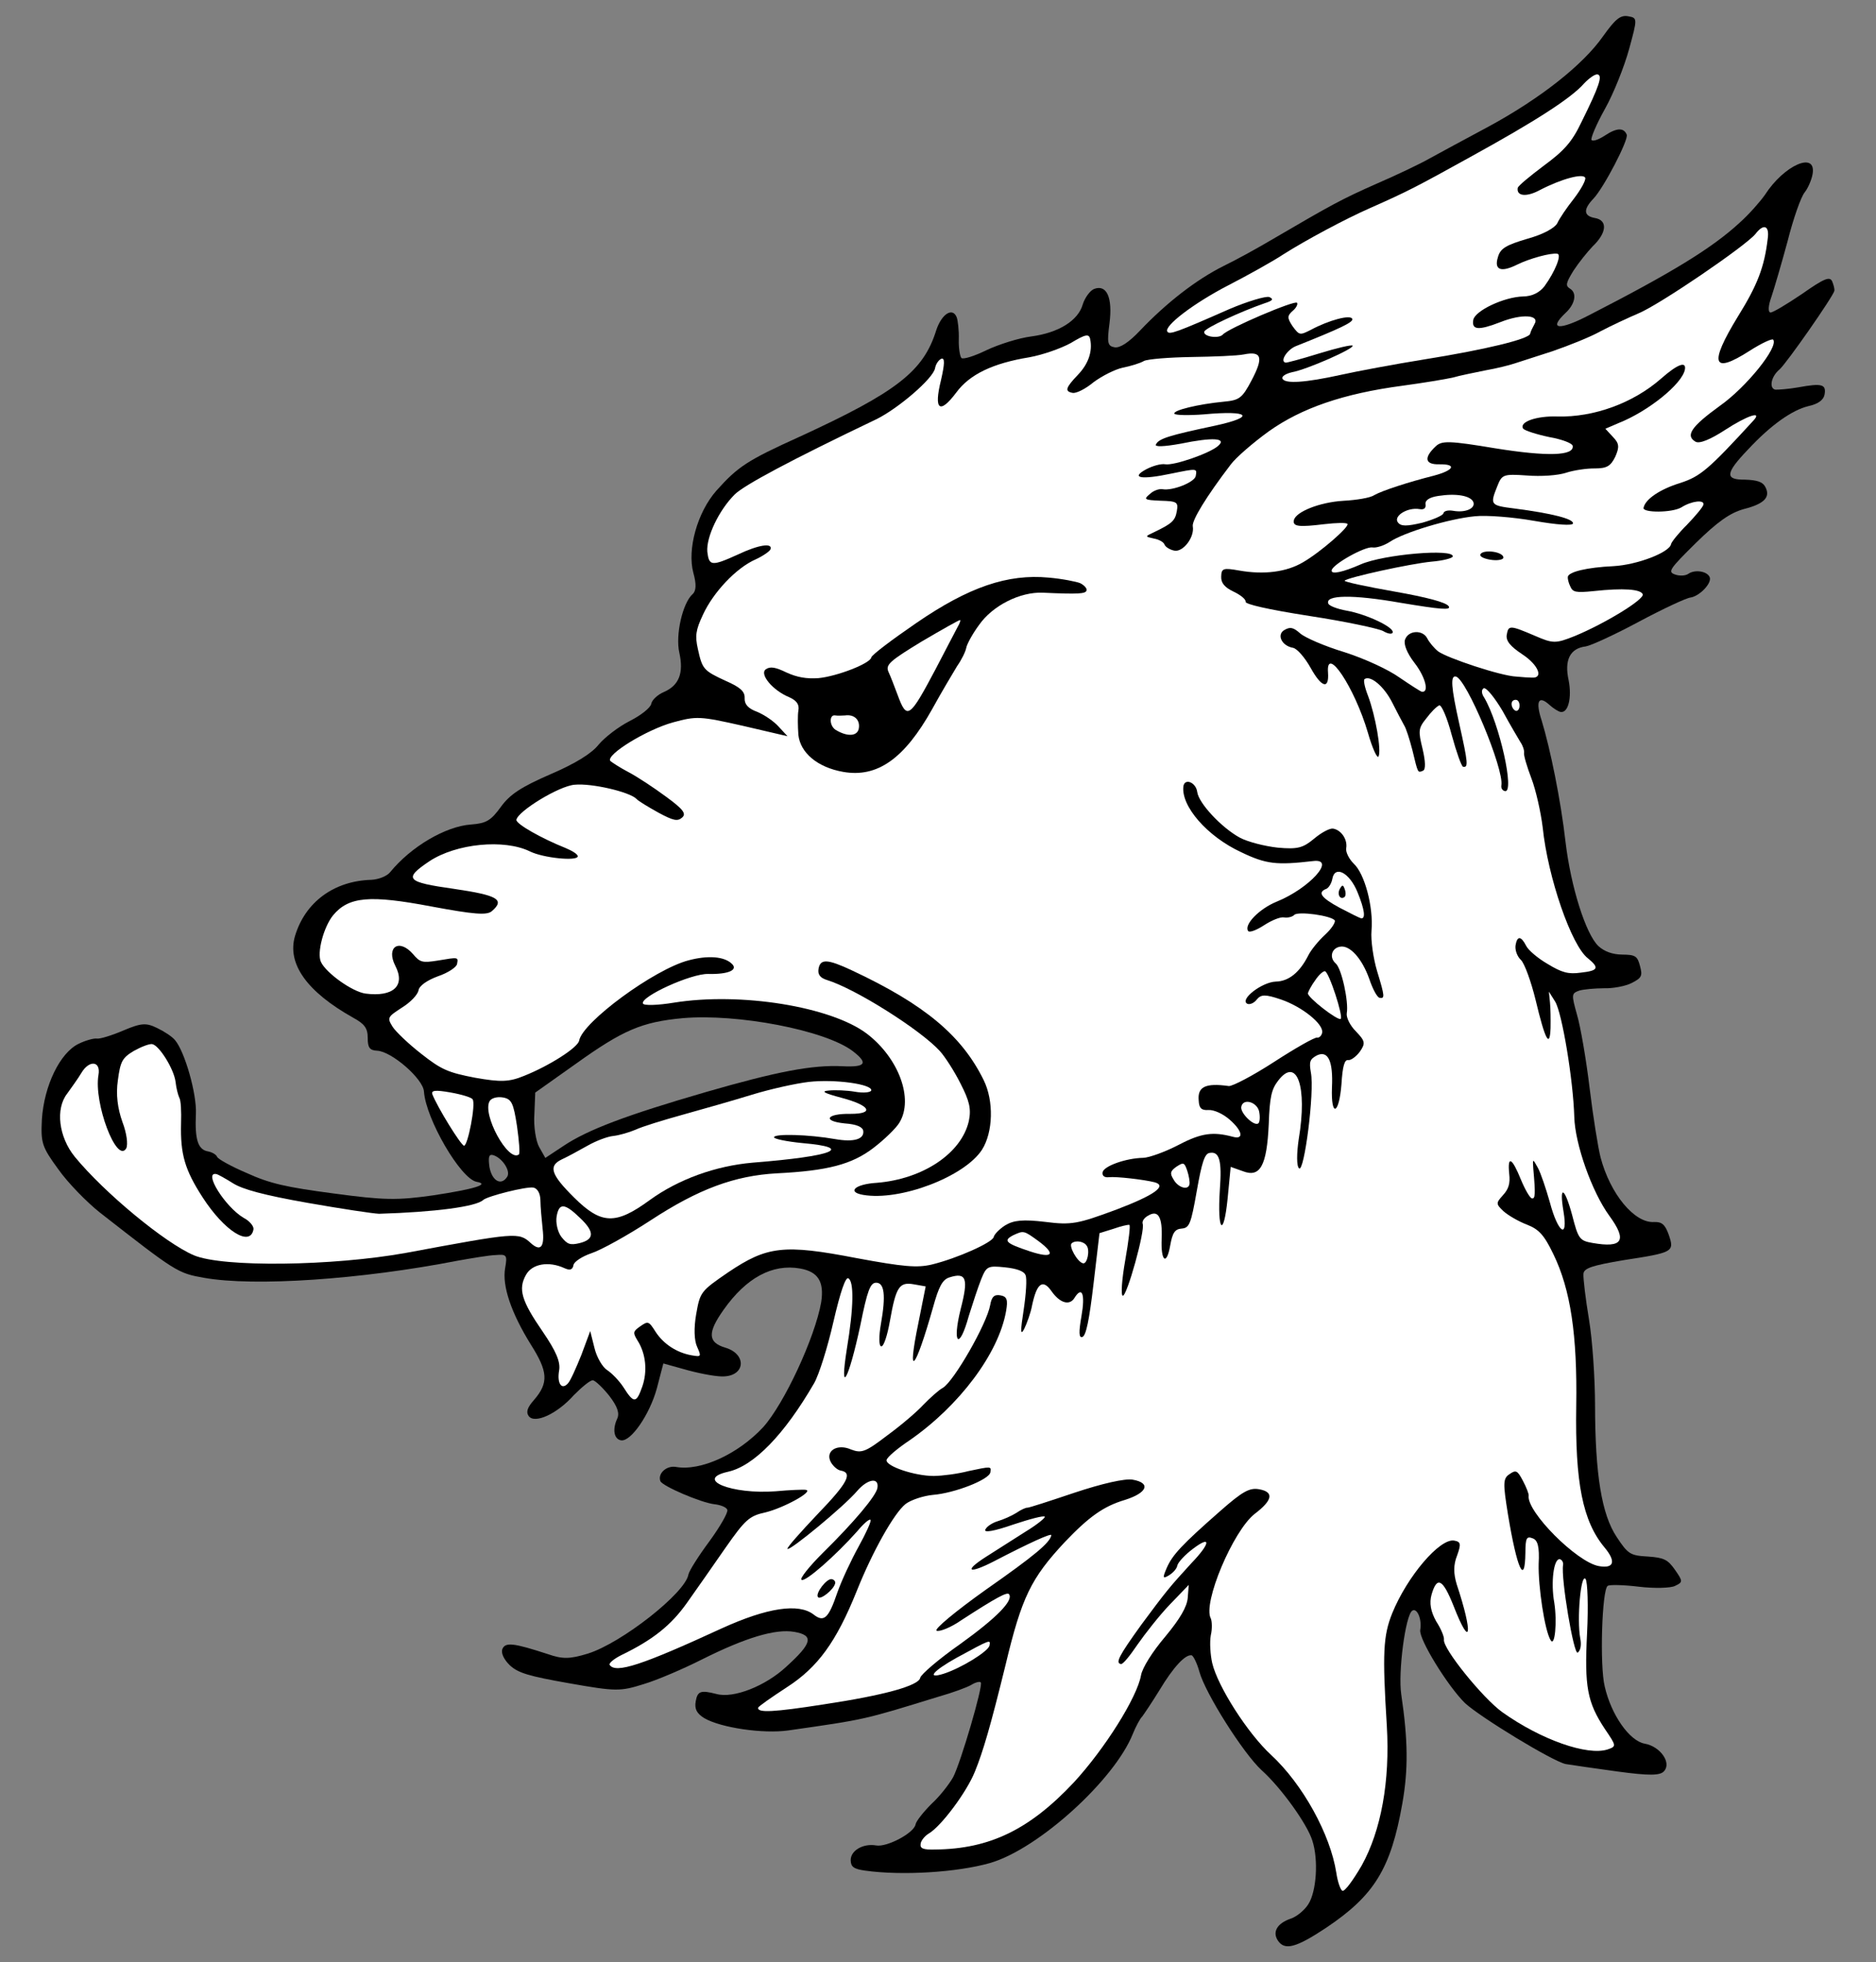 <?xml version="1.0" encoding="UTF-8" standalone="no"?>
<!DOCTYPE svg PUBLIC "-//W3C//DTD SVG 1.1//EN" "http://www.w3.org/Graphics/SVG/1.1/DTD/svg11.dtd">
<svg xmlns:xl="http://www.w3.org/1999/xlink" xmlns="http://www.w3.org/2000/svg" version="1.1" xmlns:dc="http://purl.org/dc/elements/1.1/" viewBox="36 85.5 292.5 306" width="292.5" height="306">
  <rect x="36" y="85.5" width="292.5" height="306" fill="#808080" stroke="none"/>
  <defs>
    <clipPath id="artboard_clip_path">
      <path d="M 36 85.5 L 328.5 85.5 L 328.5 344.423 L 288 391.5 L 36 391.5 Z"/>
    </clipPath>
  </defs>
  <g id="Wolf_s_Head_Erased_(7)" stroke="none" fill-opacity="1" stroke-opacity="1" stroke-dasharray="none" fill="none">
    <title>Wolf&apos;s Head Erased (7)</title>
    <g id="Wolf_s_Head_Erased_(7)_Art" clip-path="url(#artboard_clip_path)">
      <title>Art</title>
      <g id="Group_53">
        <g id="Graphic_78">
          <path d="M 290.006 93.149 L 290.006 93.149 C 291.313 88.358 291.324 88.294 289.85 88.034 C 288.633 87.82 287.856 88.476 285.927 91.175 C 282.837 95.585 276.23 100.829 268.047 105.267 C 264.402 107.201 260.305 109.452 258.918 110.199 C 257.52 111.009 253.77 112.793 250.623 114.154 C 245.176 116.563 243.638 117.415 234.431 122.796 C 232.29 124.07 228.849 125.974 226.753 126.992 C 222.55 129.092 217.884 132.696 213.746 137.054 C 212.039 138.867 210.618 139.806 209.785 139.659 C 208.696 139.467 208.583 138.985 208.985 135.95 C 209.505 131.879 208.551 129.795 206.565 130.568 C 205.92 130.851 205.129 131.967 204.82 132.969 C 204.112 135.487 201.066 137.395 196.803 137.965 C 194.843 138.214 191.764 139.191 189.819 140.103 C 187.938 141.027 186.189 141.577 185.903 141.329 C 185.68 141.091 185.446 139.795 185.491 138.415 C 185.536 137.035 185.348 135.482 185.171 134.989 C 184.533 133.357 182.822 134.442 181.974 137.002 C 179.989 143.391 175.851 146.626 160.68 153.598 C 152.493 157.308 151.072 158.247 147.699 162.013 C 144.726 165.387 143.11 171.18 144.113 174.859 C 144.599 176.597 144.547 177.645 143.996 178.142 C 142.432 179.518 141.283 184.535 141.921 187.291 C 142.618 190.453 141.884 192.372 139.52 193.409 C 138.522 193.827 137.647 194.664 137.546 195.241 C 137.433 195.882 135.902 197.066 134.161 197.948 C 132.42 198.83 130.275 200.5 129.356 201.594 C 128.327 202.932 125.798 204.534 121.867 206.22 C 117.215 208.241 115.493 209.39 114.095 211.324 C 112.523 213.492 111.792 213.892 109.448 214.073 C 105.433 214.356 100.044 217.568 96.84 221.496 C 96.331 222.134 95.054 222.635 93.919 222.699 C 88.077 222.858 83.595 226.165 82.005 231.435 C 80.713 235.766 83.838 240.149 91.054 244.196 C 92.863 245.176 93.338 245.855 93.334 247.374 C 93.331 248.893 93.659 249.281 94.771 249.345 C 97.006 249.409 101.994 253.724 102.103 255.725 C 102.405 260.007 107.827 269.354 110.326 269.795 C 112.441 270.168 109.995 270.926 103.545 271.903 C 97.922 272.695 95.943 272.677 88.004 271.608 C 80.578 270.629 78.038 270.048 74.491 268.432 C 72.093 267.414 69.986 266.25 69.85 265.896 C 69.714 265.541 69.055 265.161 68.414 265.048 C 66.876 264.777 66.356 263.231 66.544 259.168 C 66.69 256.088 64.816 249.481 63.281 247.691 C 62.848 247.152 61.604 246.338 60.507 245.814 C 58.803 244.985 58.076 244.989 55.219 246.203 C 53.36 246.998 51.547 247.538 51.099 247.459 C 50.65 247.38 49.331 247.742 48.246 248.277 C 45.355 249.683 42.868 254.795 42.529 260.087 C 42.356 263.691 42.511 264.313 45.067 267.803 C 46.545 269.913 49.512 272.947 51.54 274.56 C 63.445 283.861 63.678 284.035 67.844 284.769 C 75.662 286.148 92.243 285.041 107.365 282.091 C 109.615 281.695 112.273 281.239 113.268 281.216 C 115.013 281.061 115.119 281.212 114.757 283.262 C 114.271 286.018 115.708 290.236 118.743 295.132 C 121.431 299.372 121.586 301.117 119.26 303.812 C 118.19 305.011 118.002 305.705 118.424 306.308 C 119.321 307.589 122.834 306.028 125.472 303.058 C 126.757 301.765 128.073 300.675 128.457 300.743 C 128.842 300.811 130.029 301.945 131.002 303.174 C 132.291 304.855 132.634 305.906 132.22 306.758 C 131.466 308.409 131.73 309.909 132.82 310.101 C 134.358 310.373 137.297 306.068 138.405 302.034 L 139.426 298.118 L 143.331 299.203 C 145.54 299.791 148.039 300.231 148.981 300.133 C 152.257 299.918 152.373 296.635 149.109 295.663 C 146.346 294.845 146.285 293.315 148.833 289.733 C 152.356 284.739 156.442 282.552 160.736 283.309 C 163.555 283.806 164.535 285.366 164.035 288.582 C 163.063 294.093 158.27 304.414 154.983 308.063 C 151.071 312.263 145.248 314.936 141.403 314.258 C 139.929 313.998 138.516 315.269 138.965 316.471 C 139.289 317.255 145.309 319.836 147.382 320.069 C 148.355 320.175 149.282 320.537 149.406 320.955 C 149.531 321.373 148.291 323.533 146.633 325.818 C 144.899 328.155 143.433 330.473 143.332 331.05 C 142.823 333.934 132.93 341.704 127.683 343.355 C 124.818 344.238 123.695 344.238 121.392 343.435 C 116.081 341.706 114.788 341.544 114.328 342.652 C 114.087 343.271 114.569 344.281 115.47 345.166 C 116.775 346.388 118.407 346.874 124.815 348.003 C 132.056 349.28 132.72 349.265 136.357 348.123 C 138.449 347.5 142.595 345.721 145.497 344.25 C 152.236 340.879 156.914 339.458 159.861 339.977 C 162.937 340.52 162.659 341.726 158.569 345.432 C 155.332 348.429 150.36 350.393 147.714 349.663 C 145.249 349.03 144.755 349.207 144.473 350.809 C 144.269 351.962 144.605 352.682 145.796 353.421 C 148.371 354.932 155.005 355.904 158.936 355.341 C 171.137 353.595 170.591 353.696 182.328 350.084 C 184.484 349.473 186.814 348.628 187.481 348.217 C 188.148 347.806 188.834 347.663 188.928 347.878 C 189.298 348.405 185.805 360.343 184.607 362.643 C 184.03 363.664 182.568 365.587 181.23 366.805 C 179.945 368.098 178.84 369.489 178.75 370.002 C 178.513 371.347 174.288 373.575 172.622 373.282 C 170.571 372.92 168.581 374.089 168.641 375.619 C 168.664 376.614 169.132 376.961 170.873 377.202 C 176.61 378.015 185.227 377.487 190.376 376.016 C 197.895 373.84 209.775 363.05 212.623 355.888 C 213.094 354.716 213.78 353.449 214.093 353.174 C 214.353 352.823 215.6 350.995 216.806 349.027 C 218.958 345.442 220.827 343.459 221.789 343.629 C 222.045 343.674 222.633 344.835 222.995 346.154 C 223.915 349.554 229.861 358.928 232.703 361.543 C 235.727 364.257 239.814 369.933 240.613 372.518 C 241.601 375.534 241.255 380.494 239.985 382.451 C 239.431 383.344 238.191 384.381 237.279 384.683 C 235.1 385.422 234.328 386.805 235.278 388.162 C 236.334 389.67 238.06 389.247 242.775 386.114 C 250.268 381.092 252.853 376.923 254.649 366.734 C 255.587 361.416 255.534 356.847 254.477 349.723 C 253.964 346.263 255.128 337.416 256.183 336.677 C 256.937 336.149 257.733 338.007 257.439 339.674 C 257.19 341.083 261.711 348.422 264.414 351.079 C 266.8 353.283 278.075 360.161 280.114 360.587 C 281.011 360.745 284.687 361.261 288.234 361.754 C 293.138 362.42 294.86 362.394 295.444 361.704 C 296.666 360.4 294.871 357.837 292.436 357.407 C 290.065 356.989 287.215 352.919 286.208 348.512 C 285.393 345.263 285.772 333.371 286.665 332.802 C 286.967 332.591 289.138 332.643 291.532 332.933 C 293.925 333.223 296.515 333.151 297.171 332.804 C 298.396 332.227 298.418 332.099 297.151 330.29 C 296.043 328.707 295.436 328.402 292.956 328.229 C 290.208 328.075 289.846 327.879 288.074 325.187 C 285.721 321.667 284.71 315.41 284.694 304.637 C 284.69 300.54 284.297 294.524 283.75 291.256 C 283.203 287.988 282.837 284.818 282.885 284.166 C 282.916 283.247 284.31 282.832 289.078 282.021 C 296.888 280.821 297.103 280.727 296.187 278.054 C 295.614 276.434 295.093 276.011 293.895 276.064 C 290.823 276.25 287.068 271.689 285.559 266.005 C 285.167 264.482 284.378 259.586 283.843 255.131 C 283.307 250.675 282.424 245.564 281.885 243.751 C 280.995 240.555 281.017 240.427 282.22 239.978 C 282.917 239.771 284.662 239.616 286.117 239.608 C 287.497 239.653 289.479 239.276 290.425 238.782 C 291.952 237.994 292.137 237.696 291.692 236.098 C 291.299 234.575 290.937 234.379 288.959 234.361 C 287.375 234.346 286.139 233.864 285.227 233.042 C 283.244 231.173 280.917 223.759 280.094 216.808 C 279.343 210.201 277.706 202.248 276.368 197.849 C 275.38 194.834 275.881 193.865 277.588 195.421 C 278.214 195.994 278.991 196.461 279.311 196.518 C 280.529 196.733 281.098 194.256 280.577 191.587 C 279.879 188.425 280.795 186.604 283.226 186.306 C 284.04 186.185 287.779 184.466 291.575 182.426 C 295.295 180.439 298.894 178.762 299.569 178.682 C 300.994 178.471 302.939 176.435 302.573 175.512 C 302.207 174.588 300.285 174.249 299.229 174.988 C 298.777 175.305 297.846 175.339 297.164 175.087 C 295.98 174.68 296.327 174.212 300.408 170.175 C 303.842 166.816 305.726 165.496 307.882 164.885 C 311.131 164.071 312.115 162.989 311.21 161.375 C 310.811 160.644 309.936 160.358 308.097 160.298 C 304.919 160.332 304.96 159.348 308.526 155.616 C 312.113 151.756 315.43 149.434 317.982 148.826 C 319.493 148.498 320.334 147.854 320.481 147.02 C 320.763 145.418 320.07 145.23 316.383 145.902 C 314.883 146.166 313.277 146.279 312.818 146.264 C 311.792 146.083 312.12 144.225 313.435 143.135 C 314.525 142.204 321.866 131.671 322.013 130.838 C 322.058 130.582 321.903 129.96 321.673 129.391 C 321.296 128.532 320.361 128.962 316.969 131.337 C 314.568 132.962 312.352 134.289 312.032 134.232 C 311.647 134.164 311.689 133.181 312.205 131.752 C 312.623 130.504 313.772 126.61 314.725 123.078 C 315.603 119.599 316.801 116.176 317.386 115.486 C 317.894 114.849 318.452 113.56 318.61 112.663 C 319.254 109.01 314.173 111.22 311.166 115.91 C 310.461 116.909 308.72 118.914 307.232 120.237 C 302.894 124.23 296.675 128.022 283.743 134.662 C 279.088 137.079 277.335 136.902 280.109 134.286 C 281.609 132.898 281.914 131.168 280.776 130.505 C 280.063 130.049 280.131 129.664 281.337 127.697 C 282.151 126.453 283.504 124.775 284.314 123.927 C 286.538 121.808 286.685 119.852 284.698 119.502 C 282.904 119.185 282.817 118.179 284.438 116.482 C 286.058 114.786 289.959 107.281 289.634 106.497 C 289.174 105.358 288.04 105.423 286.166 106.678 C 285.198 107.3 284.286 107.602 284.139 107.312 C 283.98 107.085 284.9 104.869 286.249 102.464 C 287.598 100.059 289.263 95.86 290.006 93.149 Z M 142.445 244.272 L 142.445 244.272 C 150.967 243.528 164.647 246.139 168.959 249.41 C 171.402 251.294 171.022 251.954 167.354 251.77 C 162.638 251.533 157.098 252.604 146.027 255.806 C 133.702 259.381 127.615 261.677 123.869 264.188 L 121.027 266.066 L 120.069 264.377 C 119.564 263.495 119.179 261.181 119.315 259.289 L 119.454 255.877 L 125.797 251.38 C 133.131 246.132 136.064 244.865 142.445 244.272 Z M 112.316 267.503 L 112.316 267.503 C 112.116 266.014 112.206 265.502 112.783 265.603 C 114.182 265.916 115.659 268.027 115.094 268.984 C 114.171 270.473 112.723 269.689 112.316 267.503 Z" fill="black"/>
        </g>
        <g id="Graphic_77">
          <path d="M 282.98 98.518 C 280.99 100.81 275.329 104.437 265.232 109.99 C 256.812 114.651 255.5 115.344 249.624 117.942 C 245.757 119.639 239.553 122.972 236.131 125.144 C 234.484 126.241 230.602 128.397 227.549 129.973 C 222.023 132.831 217.433 136.383 218.013 137.212 C 218.319 137.728 219.446 137.332 227.685 133.697 C 230.542 132.483 233.331 131.654 233.897 131.819 C 234.632 132.147 234.458 132.381 233.128 132.807 C 229.468 134.078 223.859 136.657 223.758 137.234 C 223.622 138.003 226.004 138.357 226.653 137.678 C 227.486 136.702 237.915 132.264 238.231 132.716 C 238.39 132.942 238.085 133.549 237.546 133.983 C 236.683 134.755 236.69 135.087 237.523 136.357 C 238.59 137.801 238.654 137.812 240.396 136.93 C 243.17 135.437 246.57 134.517 246.841 135.225 C 247.082 135.73 244.923 136.737 238.029 139.486 C 236.676 140.04 235.492 141.88 236.454 142.049 C 236.646 142.083 239.005 141.442 241.731 140.601 C 244.456 139.76 246.728 139.236 246.898 139.398 C 247.215 139.85 239.695 143.149 237.445 143.545 C 236.48 143.772 235.813 144.183 235.949 144.537 C 236.326 145.396 239.537 145.17 245.037 143.959 C 247.513 143.405 253.321 142.314 258.014 141.556 C 267.464 140.051 274.433 138.372 274.58 137.539 C 274.637 137.219 274.942 136.612 275.236 136.069 C 276.159 134.58 273.283 134.404 269.943 135.731 C 266.54 137.047 265.428 136.983 265.71 135.381 C 265.959 133.971 270.505 131.799 273.49 131.731 C 274.881 131.712 276.042 131.124 276.81 130.136 C 278.469 127.852 279.531 125.198 278.826 125.074 C 277.801 124.893 274.465 125.824 272.585 126.748 C 270.048 128.019 268.928 127.623 269.546 125.618 C 269.923 124.23 270.805 123.725 274.152 122.73 C 276.651 122.047 278.415 121.037 278.807 120.313 C 279.135 119.578 280.295 117.866 281.4 116.475 C 282.515 115.02 283.299 113.573 283.163 113.218 C 282.828 112.498 279.503 113.366 276.085 115.142 C 273.966 116.288 272.417 116.081 272.643 114.799 C 272.7 114.479 274.554 112.956 276.687 111.35 C 279.876 109.005 281.108 107.636 282.582 104.526 C 285.351 98.936 285.913 97.251 285.08 97.104 C 284.695 97.036 283.791 97.67 282.98 98.518 Z" fill="#FFFFFF"/>
        </g>
        <g id="Graphic_76">
          <path d="M 309.697 121.993 C 308.182 123.841 294.81 132.979 291.459 134.371 C 289.815 135.072 287.151 136.32 285.549 137.161 C 283.936 138.066 280.596 139.393 278.063 140.268 C 275.542 141.079 272.881 141.931 272.108 142.191 C 271.335 142.451 269.33 142.957 267.626 143.251 C 265.911 143.609 263.586 144.058 262.47 144.39 C 261.302 144.647 257.83 145.224 254.649 145.654 C 245.448 146.873 238.901 149.154 233.839 152.754 C 231.34 154.56 228.687 156.868 227.907 157.919 C 224.04 162.986 221.802 166.688 221.975 167.577 C 222.27 169.281 220.472 171.607 219.126 171.37 C 218.421 171.245 217.709 170.789 217.573 170.435 C 217.449 170.017 216.661 169.613 215.892 169.478 C 214.493 169.165 214.493 169.165 215.933 168.494 C 218.749 167.14 219.224 166.696 219.483 165.222 C 219.732 163.812 219.562 163.65 216.931 163.582 C 214.44 163.473 214.259 163.375 215.261 162.561 C 215.823 161.999 216.735 161.698 217.248 161.788 C 218.85 162.071 222.265 160.691 222.434 159.729 C 222.649 158.512 222.713 158.523 218.533 159.372 C 213.934 160.345 212.204 160.04 214.688 158.694 C 215.709 158.147 217.029 157.785 217.669 157.898 C 219.015 158.135 224.575 156.208 225.901 155.055 C 227.379 153.796 225.091 153.657 220.085 154.69 C 217.492 155.158 215.961 155.218 216.233 154.804 C 216.659 153.888 218.332 153.39 225.471 151.874 C 231.86 150.489 230.853 149.453 223.733 150.114 C 221.389 150.295 219.282 150.254 219.123 150.027 C 218.754 149.5 222.892 148.512 226.79 148.142 C 229.21 147.908 229.651 147.655 231.143 144.813 C 233.027 141.247 232.748 140.206 229.94 140.768 C 228.911 140.983 225.187 141.12 221.742 141.173 C 218.296 141.226 214.946 141.494 214.365 141.788 C 213.773 142.147 212.239 142.603 211.007 142.848 C 209.838 143.104 207.807 144.134 206.514 145.095 C 205.274 146.132 203.823 146.867 203.246 146.765 C 201.965 146.539 202.13 145.974 204.075 143.938 C 205.696 142.242 206.366 140.312 205.978 138.393 C 205.804 137.504 205.258 137.606 202.966 138.986 C 201.428 139.838 198.541 140.848 196.495 141.214 C 190.848 142.135 187.173 143.865 185.082 146.734 C 182.493 150.176 181.569 149.418 182.714 144.797 C 183.294 142.256 183.336 141.272 182.778 141.438 C 182.348 141.627 181.903 142.275 181.791 142.916 C 181.508 144.518 176.137 149.121 172.73 150.833 C 159.093 157.348 152.083 161.134 150.572 162.585 C 148.088 165.054 146.091 169.261 146.283 171.542 C 146.551 173.769 146.936 173.837 151.029 171.982 C 154.274 170.44 156.513 170.108 156.129 171.163 C 156.008 171.473 154.953 172.212 153.803 172.736 C 150.796 174.055 147.219 177.852 145.614 181.335 C 144.457 183.774 144.363 184.682 144.804 186.676 C 145.502 189.838 145.66 190.065 149.143 191.67 C 151.413 192.665 152.155 193.324 152.103 194.372 C 152.061 195.356 152.676 195.993 154.04 196.498 C 155.149 196.957 156.626 197.945 157.399 198.808 L 158.787 200.308 L 151.805 198.68 C 145.134 197.174 144.61 197.147 140.931 198.15 C 136.834 199.278 130.464 203.176 131.15 204.156 C 131.437 204.405 132.681 205.219 134.011 205.916 C 135.342 206.613 137.947 208.328 139.817 209.715 C 142.569 211.72 143.044 212.398 142.343 213.002 C 141.642 213.605 141.001 213.492 138.649 212.218 C 137.084 211.347 135.531 210.413 135.256 210.1 C 134.196 208.988 128.229 207.606 125.606 207.87 C 123.197 208.04 116.752 211.991 116.515 213.337 C 116.402 213.978 120.552 216.295 124.134 217.72 C 125.242 218.179 126.135 218.733 126.079 219.054 C 125.943 219.823 120.685 219.292 118.619 218.267 C 114.604 216.304 107.141 217.036 102.954 219.799 C 98.831 222.574 99.339 223.06 106.818 224.115 C 113.58 225.109 114.783 225.783 112.68 227.593 C 111.903 228.249 109.947 228.102 103.294 226.863 C 93.64 225.029 90.354 225.308 87.919 228.249 C 86.479 230.043 85.372 234.076 86.043 235.516 C 86.861 237.246 90.91 240.141 92.972 240.438 C 97.299 241.003 99.263 239.235 97.634 236.106 C 96.163 233.204 98.199 231.779 100.4 234.282 C 101.49 235.597 101.874 235.665 104.253 235.291 C 107.521 234.744 107.456 234.733 107.264 235.822 C 107.174 236.335 105.828 237.221 104.283 237.741 C 102.587 238.367 101.381 239.212 101.257 239.917 C 101.132 240.622 99.998 241.809 98.664 242.631 C 96.425 244.086 96.338 244.203 97.213 245.613 C 97.677 246.355 99.712 248.3 101.688 249.838 C 104.82 252.306 105.865 252.754 110.083 253.564 C 114.056 254.265 115.382 254.234 117.734 253.262 C 121.643 251.704 126.109 248.858 126.301 247.769 C 126.81 244.885 138.045 236.625 143.375 235.252 C 146.356 234.456 148.901 234.641 150.088 235.775 C 151.17 236.759 149.527 237.46 146.436 237.377 C 143.741 237.299 135.833 240.926 136.24 241.989 C 136.376 242.343 138.57 242.267 141.088 241.852 C 151.491 240.185 165.558 242.467 171.157 246.692 C 176.106 250.472 178.486 256.838 176.247 260.54 C 175.768 261.38 173.933 263.171 172.177 264.513 C 168.815 267.092 165.008 268.072 157.141 268.469 C 150.537 268.825 144.88 270.932 137.485 275.773 C 133.825 278.167 129.653 280.471 128.183 280.939 C 126.777 281.418 125.507 282.251 125.417 282.763 C 125.281 283.532 124.863 283.657 123.947 283.231 C 121.56 282.149 118.979 282.553 118.01 284.299 C 116.759 286.523 117.298 288.336 120.612 293.149 C 122.712 296.228 123.413 297.871 123.176 299.217 C 122.826 301.203 123.554 302.323 124.537 301.241 C 124.937 300.849 125.822 298.825 126.644 296.789 L 128.026 293.068 L 128.686 295.696 C 129.026 297.143 129.942 298.692 130.655 299.148 C 131.367 299.604 132.543 300.803 133.218 301.847 C 134.82 304.376 135.216 304.379 136.151 301.703 C 136.964 299.336 136.723 296.584 135.373 294.496 C 134.657 293.313 134.691 293.12 135.821 292.329 C 137.027 291.484 137.156 291.507 138.189 293.142 C 139.433 295.08 141.506 296.436 143.813 296.843 C 145.351 297.114 145.362 297.05 144.702 295.546 C 144.22 294.536 144.174 292.546 144.547 290.431 C 145.157 286.971 145.244 286.854 149.529 283.91 C 155.601 279.827 158.172 279.487 169.544 281.69 C 176.902 283.054 178.987 283.223 181.26 282.699 C 185.334 281.7 190.792 279.226 190.939 278.393 C 191.007 278.009 191.817 277.16 192.71 276.591 C 194.044 275.769 195.522 275.633 198.952 276.04 C 203.087 276.571 204.052 276.344 209.988 274.154 C 215.936 271.899 218.047 270.421 216.03 269.867 C 214.387 269.445 210.048 268.944 208.902 269.073 C 208.227 269.152 207.813 268.881 207.915 268.304 C 208.084 267.343 211.54 266.102 214.258 266.053 C 215.189 266.019 217.658 265.133 219.84 263.998 C 223.334 262.169 225.155 261.961 228.185 262.76 C 230.01 263.28 229.734 261.844 227.729 260.103 C 226.7 259.195 225.294 258.55 224.427 258.596 C 223.356 258.671 222.953 258.336 222.9 257.137 C 222.685 254.985 223.921 254.344 227.596 254.86 C 228.184 254.897 231.388 253.216 234.671 251.086 C 237.954 248.955 240.965 247.24 241.35 247.308 C 241.67 247.364 242.058 247.036 242.149 246.524 C 242.386 245.178 238.967 242.461 235.725 241.36 C 233.293 240.535 232.63 240.55 231.959 241.357 C 231.526 241.942 230.817 242.213 230.455 242.017 C 229.253 241.343 232.766 238.658 234.895 238.571 C 236.95 238.537 238.653 237.12 239.972 234.511 C 240.386 233.659 241.566 232.215 242.591 231.273 C 243.616 230.33 244.257 229.32 244.11 229.03 C 243.582 228.276 238.358 227.553 237.785 228.179 C 237.536 228.465 236.775 228.661 236.198 228.56 C 235.621 228.458 234.268 229.012 233.073 229.793 C 231.954 230.52 230.816 230.98 230.605 230.679 C 229.918 229.699 232.338 227.218 235.044 226.11 C 240.167 224.04 244.437 219.309 240.72 219.776 C 235.055 220.429 233.43 220.275 229.532 218.398 C 224.217 215.942 220.1 211.185 220.515 208.087 C 220.741 206.805 222.467 207.506 222.667 208.995 C 222.886 210.751 226.445 214.55 229.276 216.107 C 230.542 216.793 233.2 217.459 235.209 217.681 C 238.33 217.967 239.167 217.719 240.87 216.301 C 242.035 215.317 243.347 214.623 243.859 214.714 C 245.141 214.94 246.132 216.436 245.895 217.782 C 245.793 218.358 246.329 219.444 247.06 220.168 C 248.768 221.724 250.163 226.926 249.84 230.635 C 249.708 232.131 250.13 234.981 250.711 236.933 C 251.925 240.913 251.933 241.245 251.1 241.098 C 250.716 241.03 250.022 239.719 249.501 238.173 C 248.355 234.932 246.417 232.806 244.906 233.134 C 243.609 233.368 243.221 234.82 244.25 235.728 C 245.174 236.485 246.302 241.706 245.985 243.5 C 245.872 244.141 246.502 245.441 247.403 246.327 C 248.854 247.838 248.926 248.181 248.037 249.478 C 247.43 250.296 246.601 250.877 246.216 250.809 C 245.64 250.707 245.331 251.71 245.154 254.586 C 244.778 259.343 243.511 259.78 243.673 255.118 C 243.883 250.926 243.054 249.26 241.324 250.078 C 240.227 250.678 240.095 251.051 240.389 252.755 C 240.981 255.766 239.343 268.428 238.548 267.693 C 238.145 267.357 238.163 265.378 238.495 263.124 C 239.877 254.911 238.199 250.188 235.274 254.033 C 234.245 255.371 233.967 256.578 233.82 260.78 C 233.523 267.335 232.468 269.198 229.75 268.124 L 227.884 267.464 L 227.399 272.466 C 226.774 278.633 225.779 277.533 226.193 271.064 C 226.535 266.5 226.143 264.977 224.567 265.294 C 223.817 265.426 223.376 266.802 222.597 271.223 C 221.681 276.414 221.452 276.968 220.242 277.085 C 219.171 277.16 218.802 277.756 218.451 279.742 C 217.887 282.947 216.963 282.189 217.125 278.65 C 217.252 275.302 216.6 274.13 215.051 275.046 C 214.395 275.393 214.037 275.925 214.161 276.343 C 214.58 277.342 211.702 287.67 211.061 287.557 C 210.74 287.501 210.913 285.021 211.445 282.009 C 211.976 278.997 212.277 276.539 212.085 276.505 C 211.828 276.46 210.724 276.728 209.597 277.124 L 207.43 277.799 L 206.5 285.696 C 205.837 291.327 205.344 293.751 204.774 293.981 C 204.205 294.211 204.183 293.216 204.612 290.781 C 205.222 287.321 204.732 285.979 203.537 287.883 C 202.787 289.138 201.272 288.739 199.952 286.854 C 198.58 284.894 197.664 285.592 196.926 289.029 C 196.711 290.247 196.086 291.921 195.671 292.773 C 195.083 293.858 195.102 293.003 195.603 289.787 C 195.98 287.277 196.141 284.861 195.9 284.356 C 195.681 283.722 194.498 283.315 192.681 283.127 C 190.02 282.856 189.805 282.95 188.983 284.986 C 188.512 286.158 187.653 288.782 187.047 290.723 C 185.562 296.144 184.416 295.149 185.784 289.642 C 187.027 284.839 186.673 283.852 184.012 284.704 C 182.96 285.047 182.383 286.069 181.464 289.409 C 178.665 299.288 177.357 300.71 179.184 291.848 L 180.329 286.103 L 178.471 285.775 C 176.228 285.38 175.697 286.145 174.759 291.464 C 174.352 293.771 173.779 295.52 173.395 295.452 C 173.01 295.384 173.025 293.801 173.353 291.943 C 174.144 287.457 173.895 285.497 172.568 285.527 C 171.701 285.573 171.241 286.681 170.141 292.169 C 168.296 300.764 166.849 303.35 168.042 295.83 C 169.119 289.346 169.168 285.324 168.263 284.834 C 167.837 284.627 167.046 286.866 165.942 291.627 C 165.049 295.566 163.693 299.886 162.932 301.205 C 158.278 309.239 153.514 314.147 149.462 315.018 C 144.23 316.21 150.092 318.565 156.922 318.051 C 159.138 317.848 161.268 317.761 161.653 317.828 C 162.934 318.054 158.181 320.652 155.351 321.342 C 152.81 321.885 152.173 322.5 149.083 326.911 C 147.218 329.621 144.485 333.5 143.076 335.498 C 140.615 338.962 137.769 341.236 132.858 343.607 C 131.697 344.195 130.846 344.904 131.068 345.142 C 132.018 346.498 136.085 345.167 148.527 339.432 C 155.639 336.194 160.524 335.469 162.85 337.267 C 164.475 338.544 165.187 337.877 166.562 333.825 C 167.222 331.959 168.707 328.785 169.871 326.678 C 171.035 324.57 171.898 322.674 171.729 322.512 C 171.57 322.286 170.632 323.112 169.626 324.322 C 166.328 328.035 161.474 332.333 160.965 331.847 C 160.667 331.662 162.193 329.751 164.277 327.674 C 169.233 322.799 172.588 318.765 172.802 317.548 C 173.107 315.818 171.275 316.089 169.61 318.042 C 167.608 320.398 159.102 327.422 158.774 327.034 C 158.68 326.819 160.82 324.421 163.5 321.59 C 168.188 316.734 168.995 315.159 167.072 314.82 C 166.56 314.729 165.934 314.156 165.576 313.565 C 164.565 311.801 166.503 310.557 168.708 311.54 C 170.318 312.154 170.951 311.936 174.313 309.357 C 176.435 307.815 179.001 305.625 179.985 304.543 C 181.033 303.472 182.371 302.254 183.026 301.907 C 184.726 300.886 189.87 291.948 190.39 289 C 190.616 287.719 191.015 287.326 191.977 287.496 C 193.002 287.677 193.179 288.171 192.863 289.965 C 191.699 296.565 185.567 304.734 177.815 310.107 C 175.941 311.362 174.313 312.727 174.234 313.175 C 174.065 314.137 178.618 315.666 181.592 315.662 C 182.983 315.643 185.35 315.334 187.012 314.9 C 190.582 314.142 190.582 314.142 190.412 315.103 C 190.209 316.256 184.819 318.345 181.468 318.613 C 179.991 318.749 178.027 319.394 177.186 320.039 C 175.419 321.445 172.057 327.394 169.57 333.628 C 166.394 341.526 163.511 345.51 158.668 348.621 C 156.278 350.182 154.243 351.607 154.209 351.799 C 154.062 352.632 156.663 352.496 164.409 351.285 C 173.911 349.855 179.263 348.354 179.478 347.136 C 179.569 346.624 182.373 344.211 185.765 341.836 C 191.365 337.802 194.022 335.099 193.336 334.119 C 193.084 333.678 191.331 334.624 185.885 338.157 C 184.226 339.318 182.455 339.997 182.029 339.79 C 181.603 339.582 184.935 336.8 189.695 333.411 C 197.384 328.027 199.713 326.059 199.916 324.906 C 199.984 324.521 196.611 326.041 191.01 328.952 C 187.011 331.021 186.17 330.543 189.743 328.266 C 191.379 327.233 194.134 325.472 195.921 324.333 C 197.696 323.259 199.011 322.169 198.906 322.019 C 198.747 321.792 196.527 322.392 193.93 323.256 C 191.043 324.266 189.339 324.56 189.633 324.018 C 189.852 323.528 190.745 322.958 191.582 322.709 C 192.419 322.46 193.708 321.895 194.45 321.431 C 195.204 320.903 195.988 320.579 196.18 320.613 C 196.373 320.647 199.667 319.576 203.53 318.275 C 207.812 316.849 211.393 316.027 212.61 316.242 C 215.494 316.75 214.891 318.296 211.393 319.397 C 208.046 320.393 205.773 322.04 202.046 325.942 C 196.751 331.616 195.311 334.533 192.784 345.122 C 190.437 354.685 189.276 358.643 187.995 361.787 C 186.703 364.995 182.727 370.306 180.812 371.422 C 180.22 371.78 179.636 372.47 179.546 372.983 C 179.41 373.752 179.9 373.97 181.826 373.914 C 190.3 373.822 196.511 370.821 203.427 363.451 C 208.247 358.222 213.297 350.192 213.907 346.732 C 214.111 345.579 215.675 343.079 217.676 340.723 C 220.024 337.9 221.079 336.037 221.188 334.669 L 221.346 332.649 L 218.354 335.755 C 216.733 337.452 214.513 340.298 213.364 341.945 C 212.203 343.657 211.099 345.048 210.779 344.991 C 209.881 344.833 210.394 343.8 213.982 338.816 C 217.796 333.675 218.304 333.037 221.741 329.283 C 224.734 326.176 224.907 324.819 222.009 327.017 C 220.716 327.979 219.646 329.177 219.567 329.626 C 219.476 330.139 218.903 330.764 218.236 331.175 C 217.279 331.733 217.237 331.594 217.916 329.996 C 218.801 327.971 220.271 326.38 226.29 321.099 C 229.731 318.072 230.828 317.472 232.302 317.732 C 234.673 318.15 234.447 319.432 231.624 321.577 C 228.25 324.22 223.48 335.536 224.785 337.88 C 224.973 338.31 225.026 339.509 224.781 340.522 C 224.589 341.612 224.71 343.549 225.008 344.857 C 225.883 348.513 230.543 355.81 234.181 359.161 C 239.123 363.732 243.425 371.561 244.353 377.539 C 244.564 378.963 245.002 380.23 245.311 380.35 C 245.684 380.482 246.995 378.665 248.322 376.388 C 251.325 370.971 252.745 363.293 252.228 354.612 C 251.521 343.255 251.664 340.572 253.077 337.055 C 255.41 331.321 260.494 325.346 262.737 325.741 C 263.762 325.922 263.833 326.265 263.185 328.067 C 262.594 329.548 262.624 330.875 263.122 332.549 C 265.713 340.34 265.336 342.85 262.651 335.968 C 260.958 331.705 260.053 331.215 259.202 334.17 C 258.837 335.493 259.07 336.79 259.923 338.328 C 260.703 339.522 261.204 340.8 261.137 341.185 C 260.899 342.53 267.192 350.313 270.241 352.503 C 276.288 356.806 283.507 359.335 286.661 358.305 C 288.067 357.826 288.014 357.751 286.231 355.124 C 283.468 350.937 283.03 348.547 283.451 340.164 C 283.662 335.972 283.537 332.184 283.22 331.732 C 282.47 330.74 281.845 338.031 282.385 340.967 C 282.6 341.996 282.441 342.893 281.989 343.21 C 281.386 343.632 279.349 331.578 279.71 329.527 C 279.778 329.143 279.526 328.702 279.205 328.645 C 278.244 328.476 277.77 332.29 278.339 335.43 C 278.803 338.419 278.434 342.385 277.771 341.276 C 276.843 339.791 275.817 332.871 275.903 329.384 C 276.046 326.701 275.767 325.66 274.957 325.385 C 274.029 325.024 273.845 325.321 273.834 327.632 C 273.763 332.905 272.526 330.176 271.119 321.669 C 270.331 316.773 270.327 316.045 271.371 315.371 C 272.351 314.684 272.596 314.794 273.436 316.396 C 273.983 317.417 274.39 318.48 274.345 318.736 C 273.98 321.183 281.833 329.108 285.293 329.719 C 287.664 330.137 287.995 329.006 286.197 326.839 C 282.759 322.731 281.575 316.707 281.761 304.781 C 281.941 293.646 280.873 286.586 278.207 281.095 C 276.759 278.065 275.923 277.19 274.068 276.467 C 272.767 275.973 271.15 275.027 270.408 274.368 C 269.22 273.233 269.243 273.105 270.313 271.906 C 271.21 270.941 271.496 270.067 271.308 268.514 C 271.024 265.623 271.748 266.015 273.128 269.429 C 273.777 270.997 274.535 272.32 274.855 272.377 C 275.368 272.467 275.428 271.751 275.069 267.789 C 274.956 266.184 274.967 266.12 275.767 267.582 C 276.219 268.389 277.041 270.846 277.652 273.002 C 278.923 277.785 280.518 278.859 279.778 274.434 C 279.069 270.213 279.932 270.563 281.131 275.003 C 282.071 278.671 282.282 278.972 284.268 279.322 C 289.01 280.159 289.749 278.967 286.929 275.1 C 284.214 271.384 281.567 263.914 281.457 259.666 C 281.287 253.887 279.555 243.473 278.481 241.698 L 277.5 240.137 L 277.667 241.818 C 277.765 242.761 277.78 244.547 277.758 245.799 C 277.641 249.082 276.906 247.631 275.424 241.423 C 274.734 238.592 273.712 235.769 273.15 235.207 C 272.524 234.635 272.181 233.583 272.305 232.878 C 272.565 231.404 273.153 231.442 273.941 232.968 C 274.224 233.613 275.773 234.943 277.274 235.802 C 279.539 237.193 280.553 237.438 282.449 237.178 C 285.212 236.872 285.419 236.446 283.572 234.931 C 281.012 232.96 277.336 222.334 276.532 214.528 C 276.234 212.097 275.453 208.656 274.774 206.884 C 274.096 205.113 273.556 203.3 273.624 202.915 C 273.692 202.531 273.432 201.758 273.062 201.23 C 272.757 200.714 271.43 198.498 270.284 196.38 C 269.062 194.314 267.761 192.697 267.343 192.822 C 266.977 193.022 266.94 193.61 267.415 194.288 C 269.805 198.344 272.196 209.139 270.659 208.868 C 270.274 208.8 270.01 208.423 270.089 207.974 C 270.53 205.475 264.64 191.288 262.974 190.994 C 262.141 190.847 262.232 192.581 263.525 198.36 C 264.891 204.481 264.959 205.22 264.126 205.073 C 263.869 205.027 263.077 202.774 262.353 200.135 C 261.641 197.433 260.751 195.36 260.396 195.495 C 259.967 195.684 259.081 196.585 258.388 197.52 C 257.121 199.08 257.118 199.476 257.808 202.307 C 258.26 204.237 258.302 205.499 257.872 205.688 C 257.024 206.001 257.119 206.216 256.202 202.42 C 255.768 200.758 255.218 199.009 254.901 198.557 C 254.649 198.116 253.808 196.514 253.073 195.063 C 251.802 192.526 249.668 190.762 248.764 191.396 C 248.537 191.554 248.794 192.723 249.296 194 C 250.464 197.114 251.419 202.568 250.929 203.473 C 250.733 203.834 249.968 202.18 249.274 199.745 C 247.211 192.708 242.717 185.969 243.06 190.39 C 243.249 193.066 242.054 192.724 240.35 189.648 C 239.445 188.035 238.239 186.633 237.598 186.52 C 235.804 186.203 234.997 184.409 236.309 183.716 C 237.191 183.21 237.692 183.365 238.721 184.273 C 239.464 184.933 242.532 186.267 245.668 187.216 C 248.857 188.241 252.522 189.944 254.222 191.169 C 255.933 192.33 257.475 193.328 257.667 193.362 C 258.885 193.577 258.266 191.089 256.543 188.869 C 255.359 187.339 254.816 185.922 255.069 185.24 C 255.596 183.747 257.854 183.682 258.537 185.058 C 258.831 185.639 259.592 186.566 260.229 187.075 C 261.632 188.115 270.057 190.922 272.42 191.008 C 273.329 191.102 274.44 191.166 274.836 191.17 C 276.728 191.305 275.85 189.168 273.362 187.54 C 271.47 186.281 270.761 185.43 270.93 184.468 C 271.19 182.995 271.394 182.964 275.325 184.649 C 278.149 185.873 278.545 185.877 281.53 184.686 C 286.234 182.74 292.453 178.947 292.128 178.163 C 291.804 177.379 289.131 177.172 284.484 177.674 C 281.657 177.969 281.22 177.825 280.843 176.966 C 280.549 176.386 280.405 175.7 280.45 175.443 C 280.586 174.674 283.417 173.984 287.548 173.788 C 291.283 173.587 296.319 171.634 296.545 170.352 C 296.601 170.032 297.706 168.641 299.066 167.295 C 300.363 165.938 301.531 164.558 301.599 164.174 C 301.734 163.405 299.786 163.59 298.15 164.623 C 296.676 165.486 292.119 165.475 292.255 164.706 C 292.492 163.361 294.817 161.789 297.961 160.823 C 301.116 159.794 302.356 158.757 309.392 151.078 C 310.862 149.487 308.404 150.309 304.971 152.545 C 302.656 154.053 300.949 154.743 300.353 154.374 C 298.736 153.428 299.712 152.014 304.107 148.825 C 308.253 145.922 313.329 139.615 312.474 138.473 C 312.315 138.247 310.661 139.012 308.799 140.203 C 302.987 143.936 302.414 142.315 306.966 134.859 C 310.007 129.977 311.104 127.131 311.616 122.728 C 311.913 120.666 310.986 120.305 309.697 121.993 Z" fill="#FFFFFF"/>
        </g>
        <g id="Graphic_75">
          <path d="M 271.697 195.109 C 271.629 195.494 271.806 195.987 272.157 196.248 C 272.443 196.496 272.809 196.296 272.899 195.784 C 273.001 195.207 272.76 194.702 272.439 194.645 C 272.055 194.578 271.753 194.789 271.697 195.109 Z" fill="#FFFFFF"/>
        </g>
        <g id="Graphic_74">
          <path d="M 243.732 222.554 C 243.608 223.259 243.152 223.971 242.798 224.107 C 241.38 224.65 241.961 225.479 244.856 227.047 C 246.549 227.94 248.007 228.66 248.2 228.694 C 248.969 228.829 248.769 227.34 247.66 224.634 C 246.416 221.574 244.116 220.375 243.732 222.554 Z" fill="#FFFFFF"/>
        </g>
        <g id="Graphic_73">
          <path d="M 241.081 238.34 C 240.474 239.159 239.973 240.127 239.928 240.384 C 239.815 241.024 244.583 244.706 245.036 244.39 C 245.488 244.073 243.221 237.066 242.581 236.953 C 242.324 236.908 241.623 237.511 241.081 238.34 Z" fill="#FFFFFF"/>
        </g>
        <g id="Graphic_72">
          <path d="M 229.534 258.109 C 229.365 259.07 231.506 261.165 232.184 260.69 C 232.411 260.532 232.482 259.752 232.35 259.002 C 232.173 257.385 229.794 256.635 229.534 258.109 Z" fill="#FFFFFF"/>
        </g>
        <g id="Graphic_71">
          <path d="M 162.1 254.213 C 160.076 254.451 156.088 255.333 153.223 256.216 C 150.359 257.098 145.489 258.486 142.432 259.334 C 139.375 260.183 136.092 261.19 135.082 261.672 C 134.083 262.091 132.549 262.547 131.607 262.645 C 130.665 262.744 128.893 263.422 127.57 264.18 C 126.323 264.885 124.495 265.884 123.56 266.314 C 121.464 267.332 121.89 268.663 125.547 272.281 C 129.766 276.46 132.001 276.524 137.311 272.637 C 141.781 269.395 147.567 267.31 153.338 266.808 C 166.003 265.803 169.278 264.465 161.144 263.757 C 158.611 263.509 156.635 263.094 156.681 262.838 C 156.782 262.261 162.108 262.408 166.21 263.131 C 169.157 263.65 170.767 263.141 170.597 261.856 C 170.506 261.245 169.59 260.82 167.698 260.684 C 164.129 260.319 164.867 259.128 168.621 259.195 C 172.387 259.198 171.693 257.887 167.275 256.711 C 164.373 255.935 163.958 255.664 165.232 255.558 C 166.175 255.46 168.014 255.52 169.296 255.746 C 170.641 255.983 171.787 255.855 171.844 255.535 C 172.013 254.573 166.212 253.749 162.1 254.213 Z" fill="#FFFFFF"/>
        </g>
        <g id="Graphic_70">
          <path d="M 218.955 269.392 C 219.649 270.703 221.281 271.189 221.462 270.164 C 221.53 269.78 221.367 268.826 221.107 268.053 C 220.67 266.787 220.553 266.7 219.434 267.428 C 218.454 268.114 218.386 268.498 218.955 269.392 Z" fill="#FFFFFF"/>
        </g>
        <g id="Graphic_69">
          <path d="M 112.348 257.201 C 111.131 259.233 115.222 266.76 116.892 265.535 C 117.107 265.441 116.933 263.428 116.612 261.125 C 116.058 257.525 115.775 256.881 114.429 256.643 C 113.532 256.485 112.631 256.723 112.348 257.201 Z" fill="#FFFFFF"/>
        </g>
        <g id="Graphic_68">
          <path d="M 103.415 256.155 C 104.188 258.141 107.834 264.07 108.346 264.16 C 108.923 264.262 110.226 257.62 109.687 256.93 C 109.54 256.64 107.972 256.165 106.242 255.86 C 103.871 255.442 103.196 255.522 103.415 256.155 Z" fill="#FFFFFF"/>
        </g>
        <g id="Graphic_67">
          <path d="M 56.836 249.395 C 55.061 250.47 54.767 251.013 54.375 253.983 C 54.055 256.173 54.334 258.337 55.085 260.451 C 55.764 262.223 55.982 263.979 55.677 264.586 C 54.189 267.032 50.588 257.478 51.356 253.12 C 51.74 250.941 49.923 250.753 48.706 252.785 C 48.141 253.743 47.101 255.145 46.483 256.027 C 44.61 258.406 45.157 262.797 47.652 265.88 C 52.274 271.518 61.733 279.331 66.219 281.245 C 70.704 283.159 87.855 282.946 99.321 280.871 C 116.467 277.684 116.875 277.623 118.752 279.342 C 120.29 280.736 120.95 279.994 120.602 277.091 C 120.455 275.678 120.27 273.729 120.259 272.67 C 120.247 271.611 119.795 270.804 119.154 270.691 C 118.065 270.499 112.049 272.015 111.348 272.618 C 110.236 273.678 103.745 274.515 95.11 274.777 C 94.19 274.747 89.169 273.993 83.979 273.078 C 77.058 271.858 73.846 270.961 72.357 270.038 C 71.166 269.299 70.028 268.636 69.707 268.579 C 67.657 268.218 71.114 273.717 73.986 275.413 C 74.955 275.914 75.6 276.754 75.521 277.203 C 75.024 280.023 70.983 277.46 67.608 272.24 C 64.803 267.913 64.109 265.478 64.229 260.676 C 64.289 258.836 64.21 257.038 63.946 256.662 C 63.758 256.232 63.478 255.192 63.38 254.249 C 63.143 252.225 60.824 248.513 59.735 248.321 C 59.286 248.242 58.008 248.743 56.836 249.395 Z" fill="#FFFFFF"/>
        </g>
        <g id="Graphic_66">
          <path d="M 203.125 279.353 C 202.533 279.711 203.985 282.345 204.882 282.504 C 205.523 282.617 205.971 280.449 205.432 279.759 C 205.021 279.092 203.74 278.866 203.125 279.353 Z" fill="#FFFFFF"/>
        </g>
        <g id="Graphic_65">
          <path d="M 193.958 278.133 C 192.356 278.973 192.812 279.384 196.619 280.65 C 200.118 281.796 200.702 281.106 197.897 279.025 C 195.613 277.367 195.613 277.367 193.958 278.133 Z" fill="#FFFFFF"/>
        </g>
        <g id="Graphic_64">
          <path d="M 122.792 275.165 C 122.611 276.19 122.951 277.637 123.543 278.402 C 124.463 279.556 124.9 279.699 126.347 279.36 C 128.695 278.782 128.707 277.595 126.501 275.488 C 124.021 273.069 123.165 273.05 122.792 275.165 Z" fill="#FFFFFF"/>
        </g>
        <g id="Graphic_63">
          <path d="M 185.113 344.034 C 181.521 346.043 180.364 347.359 183.089 346.518 C 185.89 345.624 190.118 343 190.277 342.103 C 190.446 341.142 190.522 341.089 185.113 344.034 Z" fill="#FFFFFF"/>
        </g>
        <g id="Graphic_62">
          <path d="M 298.705 143.115 C 298.309 145.358 292.995 149.64 288.378 151.469 L 286.305 152.359 L 287.47 153.621 C 288.476 154.658 288.514 155.193 287.847 156.727 C 287.127 158.186 286.536 158.544 284.685 158.548 C 283.433 158.526 281.398 158.828 280.207 159.212 C 278.94 159.65 276.2 159.827 274.052 159.647 C 270.395 159.399 270.18 159.493 269.468 161.283 C 268.285 164.246 268.338 164.322 272.217 164.807 C 277.965 165.557 281.38 166.423 281.256 167.128 C 281.188 167.512 278.708 167.339 275.183 166.718 C 271.979 166.153 267.746 165.803 265.926 166.011 C 262.028 166.381 254.916 168.496 252.666 170.015 C 251.772 170.585 250.581 170.969 250.005 170.868 C 248.851 170.664 243.797 173.473 243.627 174.434 C 243.503 175.139 245.358 174.739 248.151 173.514 C 251.663 171.953 262.734 170.998 262.508 172.28 C 262.463 172.536 261.004 172.939 259.195 173.083 C 255.832 173.415 246.142 175.538 245.656 176.047 C 245.494 176.217 248.995 176.967 253.353 177.735 C 258.479 178.639 261.446 179.426 261.868 180.029 C 262.343 180.708 260.526 180.52 254.427 179.51 C 246.802 178.166 242.554 178.276 243.108 179.629 C 243.244 179.983 244.544 180.477 245.954 180.725 C 249.03 181.268 253.301 183.276 253.154 184.109 C 253.097 184.429 252.445 184.381 251.669 183.913 C 250.945 183.521 245.788 182.414 240.191 181.559 C 233.632 180.535 230.141 179.721 230.209 179.336 C 230.277 178.952 229.406 178.27 228.309 177.746 C 226.967 177.113 226.364 176.412 226.405 175.428 C 226.439 174.113 226.718 174.03 229.217 174.47 C 233.062 175.148 236.575 174.711 239.157 173.184 C 241.803 171.668 246.408 167.657 246.092 167.204 C 245.933 166.978 244.339 167.028 242.518 167.235 C 238.534 167.722 237.562 167.617 237.731 166.655 C 237.968 165.31 241.802 163.805 245.473 163.594 C 247.474 163.484 249.649 163.141 250.252 162.718 C 251.5 162.013 255.567 160.682 259.577 159.671 C 262.698 158.834 263.199 157.865 260.418 157.903 C 258.16 157.968 257.956 156.875 259.856 155.095 C 260.805 154.206 261.929 154.206 269.181 155.418 C 277.278 156.714 281.462 156.593 281.209 155.028 C 281.149 154.621 279.539 154.007 277.553 153.657 C 275.577 153.242 273.764 152.658 273.489 152.346 C 272.814 151.302 275.562 150.332 278.845 150.449 C 284.503 150.588 290.643 148.367 295.022 144.514 C 297.525 142.312 298.942 141.769 298.705 143.115 Z" fill="black"/>
        </g>
        <g id="Graphic_61">
          <path d="M 260.275 162.834 C 258.85 163.045 258.172 163.52 258.262 164.131 C 258.353 164.741 258.04 165.017 257.335 164.892 C 255.477 164.565 253.249 165.956 253.936 166.936 C 254.411 167.614 255.342 167.58 257.754 167.014 C 259.492 166.528 260.995 165.868 261.052 165.548 C 261.12 165.163 261.806 165.02 262.575 165.155 C 264.497 165.494 266.076 164.782 265.722 163.794 C 265.303 162.795 263.061 162.4 260.275 162.834 Z" fill="#FFFFFF"/>
        </g>
        <g id="Graphic_60">
          <path d="M 270.401 172.482 C 270.344 172.802 269.391 172.965 268.301 172.772 C 267.212 172.58 266.552 172.2 266.876 171.861 C 267.137 171.51 268.079 171.412 268.976 171.57 C 269.809 171.717 270.469 172.097 270.401 172.482 Z" fill="black"/>
        </g>
        <g id="Graphic_59">
          <path d="M 204.423 176.441 C 205.03 176.747 205.474 177.222 205.418 177.542 C 205.316 178.119 204.118 178.172 198.61 177.927 C 195.071 177.766 190.793 179.919 188.679 182.916 C 187.639 184.318 186.757 185.946 186.655 186.523 C 186.554 187.1 185.932 188.378 185.227 189.377 C 184.575 190.451 182.793 193.44 181.334 196.091 C 176.993 203.848 172.772 206.804 167.453 205.866 C 163.48 205.166 160.773 202.905 160.479 200.078 C 160.385 198.74 160.358 197.017 160.482 196.312 C 160.652 195.351 160.229 194.748 159.004 194.201 C 156.479 193.161 154.352 190.606 155.408 189.867 C 156.086 189.392 156.919 189.539 158.623 190.368 C 160.274 191.122 161.748 191.382 163.621 191.249 C 166.512 190.966 171.688 188.972 171.857 188.01 C 171.925 187.626 175.125 185.217 178.882 182.642 C 187.076 177.017 193.118 174.977 199.488 175.571 C 201.637 175.752 203.868 176.212 204.423 176.441 Z" fill="black"/>
        </g>
        <g id="Graphic_58">
          <path d="M 179.694 185.544 C 174.701 188.583 174.04 189.171 174.531 190.278 C 174.851 190.947 175.485 192.617 175.948 193.851 C 177.41 197.833 177.811 197.521 181.89 189.82 C 183.488 186.772 184.995 183.838 185.324 183.244 C 185.64 182.713 185.815 182.218 185.688 182.191 C 185.56 182.163 182.828 183.697 179.694 185.544 Z" fill="#FFFFFF"/>
        </g>
        <g id="Graphic_57">
          <path d="M 166.231 197.061 C 165.269 196.892 165.285 198.679 166.295 199.319 C 168.146 200.438 169.688 200.314 169.902 199.096 C 170.139 197.751 169.174 196.854 167.75 197.065 C 167.214 197.103 166.551 197.118 166.231 197.061 Z" fill="#FFFFFF"/>
        </g>
        <g id="Graphic_56">
          <path d="M 168.863 236.839 C 180.153 242.133 185.97 246.991 189.371 253.934 C 190.977 257.19 190.846 262.057 189.109 264.79 C 186.384 269 176.324 272.843 170.557 271.826 C 167.994 271.374 169.332 270.156 172.671 269.952 C 179.908 269.378 185.905 265.348 187.054 260.331 C 187.457 258.42 187.148 257.176 185.771 254.489 C 184.795 252.532 183.34 250.294 182.567 249.431 C 179.581 246.129 169.414 239.711 164.966 238.332 C 163.899 238.012 163.466 237.473 163.624 236.576 C 163.906 234.974 165.018 235.038 168.863 236.839 Z" fill="black"/>
        </g>
        <g id="Graphic_55">
          <path d="M 166.223 332.377 C 166.054 333.339 163.898 335.073 163.528 334.545 C 163.106 333.942 164.904 331.616 165.673 331.752 C 166.057 331.82 166.268 332.121 166.223 332.377 Z" fill="black"/>
        </g>
        <g id="Graphic_54">
          <path d="M 245.685 224.22 C 245.862 224.714 245.836 225.238 245.61 225.396 C 244.931 225.871 244.437 224.925 244.916 224.084 C 245.297 223.425 245.425 223.447 245.685 224.22 Z" fill="black"/>
        </g>
      </g>
    </g>
  </g>
</svg>
